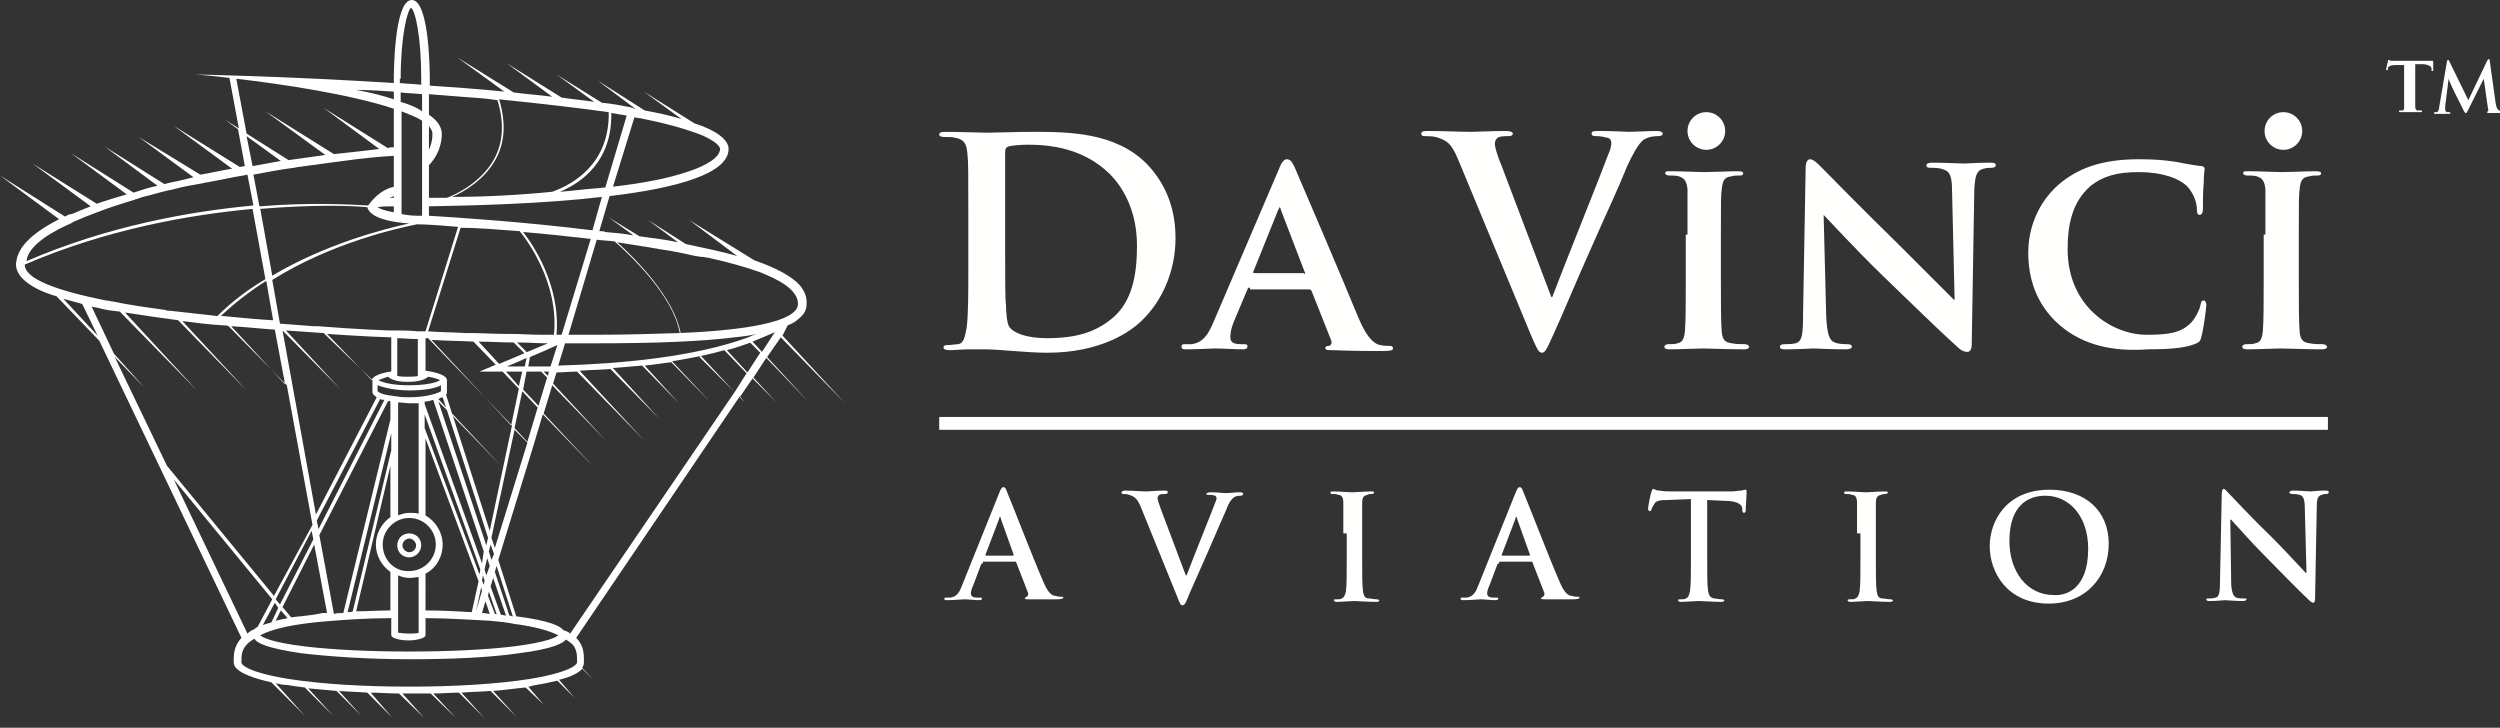 <?xml version="1.0" encoding="utf-8"?>
<!-- Generator: Adobe Illustrator 20.1.0, SVG Export Plug-In . SVG Version: 6.00 Build 0)  -->
<svg version="1.1" xmlns="http://www.w3.org/2000/svg" xmlns:xlink="http://www.w3.org/1999/xlink" x="0px" y="0px"
	 viewBox="0 0 292 85" style="enable-background:new 0 0 292 85;" xml:space="preserve">
<rect x="0" y="0" width="292" height="85" fill="#333333" stroke="none"/>
<style type="text/css">
	.st0{display:none;}
	.st1{display:inline;fill:#EC008C;}
	.st2{fill:#FFFFFE;}
	.st3{fill:#FFFFFF;}
</style>
<g id="Layer_2" class="st0">
	<rect x="-455" y="-175.5" class="st1" width="1202" height="436"/>
</g>
<g id="Layer_1">
	<g>
		<path class="st2" d="M113.1,25.1c0-5.1,0-6.1-0.1-7.1c-0.1-1.1-0.3-1.7-1.4-1.9c-0.3-0.1-0.8-0.1-1.3-0.1c-0.4,0-0.6-0.1-0.6-0.3
			c0-0.2,0.2-0.3,0.7-0.3c1.8,0,3.9,0.1,4.9,0.1c1,0,3.2-0.1,5.2-0.1c4.2,0,9.8,0,13.5,3.8c1.7,1.8,3.3,4.5,3.3,8.6
			c0,4.2-1.8,7.5-3.7,9.4c-1.5,1.6-5.1,4-11.3,4c-1.2,0-2.6-0.1-3.9-0.2c-1.3-0.1-2.5-0.2-3.3-0.2c-0.4,0-1.1,0-1.9,0
			c-0.8,0-1.7,0.1-2.3,0.1c-0.4,0-0.7-0.1-0.7-0.3c0-0.2,0.1-0.3,0.5-0.3c0.5,0,0.9-0.1,1.2-0.1c0.7-0.1,0.8-0.9,1-1.9
			c0.2-1.4,0.2-4.1,0.2-7.2V25.1z M117.4,28.8c0,3.6,0,6.2,0.1,6.8c0,0.8,0.1,2.2,0.4,2.6c0.4,0.6,1.8,1.3,4.4,1.3
			c3.4,0,5.7-0.7,7.7-2.4c2.2-1.9,2.8-4.9,2.8-8.4c0-4.3-1.8-7-3.2-8.4c-3.1-3-6.9-3.4-9.6-3.4c-0.7,0-1.9,0.1-2.2,0.2
			c-0.3,0.1-0.4,0.3-0.4,0.7c0,1.1,0,4.1,0,6.7V28.8z"/>
		<path class="st2" d="M146,33.6c-0.2,0-0.2,0-0.3,0.2l-1.6,3.8c-0.3,0.7-0.4,1.4-0.4,1.8c0,0.5,0.3,0.8,1.2,0.8h0.4
			c0.4,0,0.4,0.1,0.4,0.3c0,0.2-0.2,0.3-0.5,0.3c-1,0-2.4-0.1-3.3-0.1c-0.3,0-1.9,0.1-3.4,0.1c-0.4,0-0.5-0.1-0.5-0.3
			c0-0.2,0.1-0.3,0.3-0.3c0.3,0,0.6,0,0.9,0c1.3-0.2,1.9-1.1,2.5-2.5l7.7-18c0.3-0.8,0.6-1.1,0.9-1.1c0.4,0,0.6,0.3,0.9,0.9
			c0.7,1.6,5.7,13.3,7.5,17.7c1.1,2.6,2,3,2.5,3.1c0.4,0.1,0.8,0.1,1.1,0.1c0.3,0,0.4,0.1,0.4,0.3c0,0.2-0.2,0.3-1.3,0.3
			c-1,0-3.2,0-5.7-0.1c-0.5,0-0.9,0-0.9-0.2c0-0.2,0.1-0.3,0.4-0.3c0.2,0,0.4-0.3,0.3-0.6l-2.3-5.8c-0.1-0.2-0.2-0.2-0.3-0.2H146z
			 M152.3,32c0.1,0,0.2-0.1,0.1-0.2l-2.8-7.3c0-0.1-0.1-0.3-0.1-0.3c-0.1,0-0.1,0.2-0.2,0.3l-2.9,7.2c-0.1,0.1,0,0.2,0.1,0.2H152.3z
			"/>
		<path class="st2" d="M170.3,18.6c-0.8-1.9-1.3-2.2-2.6-2.6c-0.5-0.1-1-0.1-1.3-0.1c-0.3,0-0.4-0.1-0.4-0.3c0-0.3,0.4-0.3,0.9-0.3
			c1.8,0,3.7,0.1,4.9,0.1c0.8,0,2.5-0.1,4.1-0.1c0.4,0,0.8,0.1,0.8,0.3c0,0.2-0.2,0.3-0.5,0.3c-0.5,0-1,0-1.3,0.2
			c-0.2,0.2-0.3,0.4-0.3,0.7c0,0.4,0.3,1.4,0.8,2.6l5.8,15.3h0.1c1.4-3.7,5.8-14.6,6.6-16.8c0.2-0.4,0.3-0.9,0.3-1.2
			c0-0.3-0.1-0.5-0.4-0.6c-0.4-0.1-0.9-0.2-1.3-0.2c-0.3,0-0.6,0-0.6-0.3c0-0.3,0.3-0.3,0.9-0.3c1.7,0,3.1,0.1,3.5,0.1
			c0.6,0,2.2-0.1,3.2-0.1c0.4,0,0.7,0.1,0.7,0.3c0,0.2-0.2,0.3-0.5,0.3c-0.3,0-1,0-1.7,0.4c-0.4,0.3-0.9,0.9-1.9,3
			c-1.3,3.2-2.2,5-4,9.1c-2.2,4.9-3.7,8.6-4.5,10.3c-0.9,2-1.1,2.5-1.5,2.5c-0.4,0-0.6-0.5-1.3-2.1L170.3,18.6z"/>
		<path class="st2" d="M197.1,27.4c0-4.3,0-4.4,0-5.3c-0.1-1-0.4-1.3-1-1.5c-0.3-0.1-0.7-0.1-1.1-0.1c-0.3,0-0.5-0.1-0.5-0.3
			c0-0.2,0.2-0.2,0.7-0.2c1.1,0,3.1,0.1,4,0.1c0.7,0,2.7-0.1,3.8-0.1c0.4,0,0.6,0.1,0.6,0.2c0,0.3-0.2,0.3-0.5,0.3
			c-0.3,0-0.5,0-0.9,0.1c-0.8,0.1-1,0.5-1.1,1.5c-0.1,0.9-0.1,1-0.1,5.3v5.1c0,2.8,0,5.1,0.1,6.3c0.1,0.8,0.3,1.2,1.2,1.3
			c0.4,0.1,1.1,0.1,1.5,0.1c0.3,0,0.5,0.2,0.5,0.3c0,0.2-0.2,0.3-0.6,0.3c-2,0-4-0.1-4.8-0.1c-0.7,0-2.7,0.1-3.9,0.1
			c-0.4,0-0.6-0.1-0.6-0.3c0-0.1,0.1-0.3,0.5-0.3c0.4,0,0.8,0,1-0.1c0.6-0.1,0.8-0.5,0.9-1.4c0.1-1.2,0.1-3.5,0.1-6.2V27.4z"/>
		<path class="st2" d="M213.3,36.9c0.1,2.2,0.4,2.9,1,3.1c0.5,0.2,1.1,0.2,1.5,0.2c0.3,0,0.5,0.1,0.5,0.3c0,0.2-0.3,0.3-0.7,0.3
			c-1.9,0-3.3-0.1-3.8-0.1c-0.3,0-1.7,0.1-3.2,0.1c-0.4,0-0.7,0-0.7-0.3c0-0.2,0.2-0.3,0.5-0.3c0.4,0,0.9,0,1.3-0.1
			c0.8-0.2,0.9-1,0.9-3.5l0.3-17c0-0.6,0.2-1,0.5-1c0.4,0,0.8,0.4,1.3,0.9c0.4,0.4,4.8,4.9,9.1,9.1c2,2,6,6,6.4,6.4h0.1l-0.3-12.7
			c0-1.8-0.3-2.3-1-2.5c-0.4-0.2-1.1-0.2-1.5-0.2c-0.4,0-0.5-0.1-0.5-0.3c0-0.2,0.3-0.3,0.7-0.3c1.5,0,3.1,0.1,3.8,0.1
			c0.3,0,1.4-0.1,2.9-0.1c0.4,0,0.7,0,0.7,0.3c0,0.2-0.2,0.3-0.5,0.3c-0.3,0-0.5,0-0.9,0.1c-0.8,0.2-1,0.7-1.1,2.4l-0.3,18.1
			c0,0.6-0.2,0.9-0.5,0.9c-0.5,0-0.9-0.3-1.2-0.6c-1.9-1.7-5.6-5.3-8.7-8.3c-3.2-3.1-6.4-6.6-6.9-7.1H213L213.3,36.9z"/>
		<path class="st2" d="M240.6,38c-2.9-2.5-3.7-5.7-3.7-8.5c0-2,0.6-5.3,3.5-7.9c2.2-1.9,5-3,9.4-3c1.9,0,3,0.1,4.3,0.3
			c1.1,0.2,2.1,0.4,3,0.5c0.3,0,0.4,0.2,0.4,0.3c0,0.2-0.1,0.6-0.1,1.6c-0.1,0.9-0.1,2.5-0.1,3.1c0,0.4-0.1,0.7-0.4,0.7
			c-0.2,0-0.3-0.2-0.3-0.6c0-0.9-0.4-1.9-1.1-2.7c-1-1-3-1.7-5.7-1.7c-2.6,0-4.2,0.5-5.6,1.6c-2.2,1.9-2.7,4.6-2.7,7.4
			c0,6.8,5.3,10,9.2,10c2.6,0,4.1-0.2,5.3-1.5c0.5-0.6,0.9-1.4,1-1.9c0.1-0.4,0.1-0.6,0.4-0.6c0.2,0,0.3,0.3,0.3,0.5
			c0,0.3-0.3,2.8-0.6,3.8c-0.1,0.5-0.3,0.6-0.8,0.8c-1.2,0.5-3.4,0.6-5.4,0.6C246.7,41.1,243.3,40.3,240.6,38z"/>
		<path class="st2" d="M264.6,27.4c0-4.3,0-4.4,0-5.3c-0.1-1-0.4-1.3-1-1.5c-0.3-0.1-0.7-0.1-1.1-0.1c-0.3,0-0.5-0.1-0.5-0.3
			c0-0.2,0.2-0.2,0.7-0.2c1.1,0,3.1,0.1,4,0.1c0.7,0,2.7-0.1,3.8-0.1c0.4,0,0.6,0.1,0.6,0.2c0,0.3-0.2,0.3-0.5,0.3
			c-0.3,0-0.5,0-0.9,0.1c-0.8,0.1-1,0.5-1.1,1.5c-0.1,0.9-0.1,1-0.1,5.3v5.1c0,2.8,0,5.1,0.1,6.3c0.1,0.8,0.3,1.2,1.2,1.3
			c0.4,0.1,1.1,0.1,1.5,0.1c0.3,0,0.5,0.2,0.5,0.3c0,0.2-0.2,0.3-0.6,0.3c-2,0-4-0.1-4.8-0.1c-0.7,0-2.7,0.1-3.9,0.1
			c-0.4,0-0.6-0.1-0.6-0.3c0-0.1,0.1-0.3,0.5-0.3c0.4,0,0.8,0,1-0.1c0.6-0.1,0.8-0.5,0.9-1.4c0.1-1.2,0.1-3.5,0.1-6.2V27.4z"/>
	</g>
	<g>
		<path class="st2" d="M114.8,65.8c-0.1,0-0.1,0-0.2,0.1l-0.9,2.4c-0.2,0.4-0.3,0.8-0.3,1c0,0.3,0.2,0.5,0.7,0.5h0.3
			c0.2,0,0.3,0,0.3,0.1c0,0.1-0.1,0.2-0.3,0.2c-0.5,0-1.3-0.1-1.8-0.1c-0.2,0-1.1,0.1-2,0.1c-0.2,0-0.3,0-0.3-0.2
			c0-0.1,0.1-0.1,0.2-0.1c0.2,0,0.4,0,0.5,0c0.8-0.1,1.1-0.7,1.4-1.5l4.3-10.7c0.2-0.5,0.3-0.7,0.5-0.7c0.2,0,0.3,0.2,0.4,0.5
			c0.4,0.9,3.1,7.9,4.2,10.4c0.6,1.5,1.1,1.8,1.5,1.8c0.3,0.1,0.5,0.1,0.7,0.1c0.1,0,0.2,0,0.2,0.1c0,0.1-0.2,0.2-0.8,0.2
			c-0.6,0-1.8,0-3.2,0c-0.3,0-0.5,0-0.5-0.1c0-0.1,0.1-0.1,0.2-0.2c0.1,0,0.2-0.2,0.2-0.4l-1.4-3.6c0-0.1-0.1-0.1-0.2-0.1H114.8z
			 M118.3,64.9c0.1,0,0.1-0.1,0.1-0.1l-1.5-4.2c0-0.1,0-0.2-0.1-0.2c-0.1,0-0.1,0.1-0.1,0.2l-1.6,4.2c0,0.1,0,0.1,0.1,0.1H118.3z"/>
		<path class="st2" d="M133.2,59.1c-0.4-0.9-0.7-1.1-1.3-1.3c-0.3-0.1-0.5-0.1-0.7-0.1c-0.2,0-0.2-0.1-0.2-0.2
			c0-0.1,0.2-0.2,0.4-0.2c0.9,0,1.9,0.1,2.5,0.1c0.4,0,1.2-0.1,2.1-0.1c0.2,0,0.4,0,0.4,0.2c0,0.1-0.1,0.2-0.3,0.2
			c-0.3,0-0.5,0-0.7,0.1c-0.1,0.1-0.2,0.2-0.2,0.4c0,0.2,0.2,0.7,0.4,1.3l2.9,7.7h0.1c0.7-1.9,2.9-7.3,3.3-8.4
			c0.1-0.2,0.2-0.5,0.2-0.6c0-0.1-0.1-0.3-0.2-0.3c-0.2-0.1-0.5-0.1-0.7-0.1c-0.2,0-0.3,0-0.3-0.1c0-0.1,0.2-0.2,0.5-0.2
			c0.8,0,1.6,0.1,1.8,0.1c0.3,0,1.1-0.1,1.6-0.1c0.2,0,0.4,0,0.4,0.2c0,0.1-0.1,0.2-0.3,0.2c-0.2,0-0.5,0-0.8,0.2
			c-0.2,0.2-0.5,0.4-0.9,1.5c-0.7,1.6-1.1,2.5-2,4.6c-1.1,2.5-1.9,4.3-2.3,5.2c-0.4,1-0.5,1.3-0.8,1.3c-0.2,0-0.3-0.2-0.6-1
			L133.2,59.1z"/>
		<path class="st2" d="M156.9,62.3c0-2.6,0-3.1,0-3.6c0-0.6-0.2-0.9-0.6-0.9c-0.2-0.1-0.4-0.1-0.6-0.1c-0.2,0-0.3,0-0.3-0.2
			c0-0.1,0.1-0.1,0.4-0.1c0.6,0,1.7,0.1,2.2,0.1c0.4,0,1.4-0.1,2.1-0.1c0.2,0,0.4,0,0.4,0.1c0,0.1-0.1,0.2-0.3,0.2
			c-0.2,0-0.3,0-0.5,0.1c-0.5,0.1-0.6,0.4-0.6,1c0,0.5,0,1,0,3.6v3c0,1.6,0,3,0.1,3.7c0.1,0.5,0.2,0.8,0.7,0.8
			c0.2,0,0.6,0.1,0.9,0.1c0.2,0,0.3,0.1,0.3,0.1c0,0.1-0.1,0.2-0.3,0.2c-1.1,0-2.2-0.1-2.6-0.1c-0.4,0-1.5,0.1-2.1,0.1
			c-0.2,0-0.3-0.1-0.3-0.2c0-0.1,0.1-0.1,0.3-0.1c0.3,0,0.5,0,0.6-0.1c0.3-0.1,0.4-0.4,0.5-0.8c0.1-0.7,0.1-2.1,0.1-3.7V62.3z"/>
		<path class="st2" d="M175.1,65.8c-0.1,0-0.1,0-0.2,0.1l-0.9,2.4c-0.2,0.4-0.3,0.8-0.3,1c0,0.3,0.2,0.5,0.7,0.5h0.3
			c0.2,0,0.3,0,0.3,0.1c0,0.1-0.1,0.2-0.3,0.2c-0.5,0-1.3-0.1-1.8-0.1c-0.2,0-1.1,0.1-2,0.1c-0.2,0-0.3,0-0.3-0.2
			c0-0.1,0.1-0.1,0.2-0.1c0.2,0,0.4,0,0.5,0c0.8-0.1,1.1-0.7,1.4-1.5l4.3-10.7c0.2-0.5,0.3-0.7,0.5-0.7c0.2,0,0.3,0.2,0.4,0.5
			c0.4,0.9,3.1,7.9,4.2,10.4c0.6,1.5,1.1,1.8,1.5,1.8c0.3,0.1,0.5,0.1,0.7,0.1c0.1,0,0.2,0,0.2,0.1c0,0.1-0.2,0.2-0.8,0.2
			c-0.6,0-1.8,0-3.2,0c-0.3,0-0.5,0-0.5-0.1c0-0.1,0.1-0.1,0.2-0.2c0.1,0,0.2-0.2,0.2-0.4l-1.4-3.6c0-0.1-0.1-0.1-0.2-0.1H175.1z
			 M178.6,64.9c0.1,0,0.1-0.1,0.1-0.1l-1.5-4.2c0-0.1,0-0.2-0.1-0.2c-0.1,0-0.1,0.1-0.1,0.2l-1.6,4.2c0,0.1,0,0.1,0.1,0.1H178.6z"/>
		<path class="st2" d="M197.3,58.3l-2.5,0.1c-1,0-1.4,0.1-1.6,0.5c-0.2,0.3-0.3,0.5-0.3,0.6c0,0.1-0.1,0.2-0.2,0.2
			c-0.1,0-0.2-0.1-0.2-0.3c0-0.3,0.3-1.8,0.4-2c0.1-0.2,0.1-0.3,0.2-0.3c0.1,0,0.3,0.2,0.7,0.2c0.5,0.1,1.1,0.1,1.7,0.1h6.7
			c0.5,0,0.9-0.1,1.2-0.1c0.3-0.1,0.4-0.1,0.5-0.1c0.1,0,0.1,0.1,0.1,0.4c0,0.4-0.1,1.5-0.1,2c0,0.2-0.1,0.3-0.2,0.3
			c-0.1,0-0.2-0.1-0.2-0.3l0-0.2c0-0.4-0.5-0.9-2-0.9l-2.1-0.1v7c0,1.6,0,2.9,0.1,3.6c0.1,0.5,0.2,0.8,0.7,0.9
			c0.2,0,0.6,0.1,0.9,0.1c0.2,0,0.3,0.1,0.3,0.1c0,0.1-0.1,0.2-0.3,0.2c-1.1,0-2.2-0.1-2.7-0.1c-0.4,0-1.5,0.1-2.1,0.1
			c-0.2,0-0.3-0.1-0.3-0.2c0-0.1,0.1-0.1,0.3-0.1c0.3,0,0.5,0,0.6-0.1c0.3-0.1,0.4-0.4,0.5-0.9c0.1-0.7,0.1-2.1,0.1-3.6V58.3z"/>
		<path class="st2" d="M216.9,62.3c0-2.6,0-3.1,0-3.6c0-0.6-0.2-0.9-0.6-0.9c-0.2-0.1-0.4-0.1-0.6-0.1c-0.2,0-0.3,0-0.3-0.2
			c0-0.1,0.1-0.1,0.4-0.1c0.6,0,1.7,0.1,2.2,0.1c0.4,0,1.4-0.1,2.1-0.1c0.2,0,0.4,0,0.4,0.1c0,0.1-0.1,0.2-0.3,0.2
			c-0.2,0-0.3,0-0.5,0.1c-0.5,0.1-0.6,0.4-0.6,1c0,0.5,0,1,0,3.6v3c0,1.6,0,3,0.1,3.7c0.1,0.5,0.2,0.8,0.7,0.8
			c0.2,0,0.6,0.1,0.9,0.1c0.2,0,0.3,0.1,0.3,0.1c0,0.1-0.1,0.2-0.3,0.2c-1.1,0-2.2-0.1-2.6-0.1c-0.4,0-1.5,0.1-2.1,0.1
			c-0.2,0-0.3-0.1-0.3-0.2c0-0.1,0.1-0.1,0.3-0.1c0.3,0,0.5,0,0.6-0.1c0.3-0.1,0.4-0.4,0.5-0.8c0.1-0.7,0.1-2.1,0.1-3.7V62.3z"/>
		<path class="st2" d="M232.4,63.8c0-2.9,1.9-6.6,7-6.6c4.2,0,6.9,2.5,6.9,6.3c0,3.9-2.7,7-7,7C234.4,70.5,232.4,66.8,232.4,63.8z
			 M243.9,64.1c0-3.8-2.2-6.2-5-6.2c-2,0-4.2,1.1-4.2,5.3c0,3.5,2,6.3,5.2,6.3C241.1,69.6,243.9,69,243.9,64.1z"/>
		<path class="st2" d="M260.6,67.9c0,1.3,0.3,1.8,0.6,1.9c0.3,0.1,0.6,0.1,0.9,0.1c0.2,0,0.3,0,0.3,0.1c0,0.1-0.2,0.2-0.4,0.2
			c-1.1,0-1.8-0.1-2.1-0.1c-0.2,0-0.9,0.1-1.8,0.1c-0.2,0-0.4,0-0.4-0.2c0-0.1,0.1-0.1,0.3-0.1c0.2,0,0.5,0,0.8-0.1
			c0.4-0.1,0.5-0.6,0.5-2.1l0.2-10c0-0.3,0.1-0.6,0.2-0.6c0.2,0,0.3,0.2,0.6,0.5c0.2,0.2,2.8,3,5.3,5.4c1.2,1.2,3.4,3.6,3.7,3.9h0.1
			l-0.2-7.6c0-1-0.2-1.4-0.6-1.5c-0.3-0.1-0.7-0.1-0.9-0.1c-0.2,0-0.3-0.1-0.3-0.2c0-0.1,0.2-0.2,0.4-0.2c0.9,0,1.7,0.1,2.1,0.1
			c0.2,0,0.8-0.1,1.7-0.1c0.2,0,0.4,0,0.4,0.2c0,0.1-0.1,0.2-0.3,0.2c-0.2,0-0.3,0-0.5,0.1c-0.5,0.1-0.6,0.5-0.6,1.4l-0.2,10.7
			c0,0.4-0.1,0.5-0.2,0.5c-0.2,0-0.4-0.2-0.6-0.4c-1.1-1-3.2-3.2-5-5c-1.8-1.8-3.7-4-4-4.3h-0.1L260.6,67.9z"/>
	</g>
	<rect x="109.7" y="48.7" class="st2" width="162.2" height="1.5"/>
	<circle class="st2" cx="266.7" cy="15.3" r="2.2"/>
	<circle class="st2" cx="199.3" cy="15.3" r="2.2"/>
	<g>
		<path class="st2" d="M281,7.6l-1.2,0c-0.5,0-0.7,0.1-0.8,0.2c-0.1,0.1-0.1,0.2-0.1,0.3c0,0.1,0,0.1-0.1,0.1c-0.1,0-0.1,0-0.1-0.1
			c0-0.1,0.2-0.9,0.2-0.9c0-0.1,0-0.2,0.1-0.2c0.1,0,0.1,0.1,0.3,0.1c0.2,0,0.5,0,0.8,0h3.2c0.3,0,0.4,0,0.6,0c0.1,0,0.2,0,0.2,0
			c0.1,0,0.1,0,0.1,0.2c0,0.2,0,0.7,0,0.9c0,0.1,0,0.1-0.1,0.1c-0.1,0-0.1,0-0.1-0.2l0-0.1c0-0.2-0.2-0.4-0.9-0.5l-1,0v3.3
			c0,0.7,0,1.4,0,1.7c0,0.2,0.1,0.4,0.3,0.4c0.1,0,0.3,0,0.4,0c0.1,0,0.1,0,0.1,0.1c0,0.1-0.1,0.1-0.2,0.1c-0.5,0-1,0-1.3,0
			c-0.2,0-0.7,0-1,0c-0.1,0-0.2,0-0.2-0.1c0,0,0-0.1,0.1-0.1c0.1,0,0.2,0,0.3,0c0.2,0,0.2-0.2,0.2-0.4c0-0.3,0-1,0-1.7V7.6z"/>
		<path class="st2" d="M285.8,7.2c0-0.1,0.1-0.2,0.1-0.2c0.1,0,0.1,0,0.2,0.2l2.2,4.5l2.2-4.6c0.1-0.1,0.1-0.2,0.2-0.2
			c0.1,0,0.1,0.1,0.1,0.2l0.7,5c0.1,0.5,0.2,0.7,0.4,0.8c0.2,0.1,0.4,0.1,0.5,0.1c0.1,0,0.1,0,0.1,0.1c0,0.1-0.1,0.1-0.2,0.1
			c-0.2,0-1.3,0-1.6,0c-0.2,0-0.2,0-0.2-0.1c0,0,0-0.1,0.1-0.1c0,0,0.1-0.1,0-0.3l-0.5-3.5h0l-1.8,3.6c-0.2,0.4-0.2,0.4-0.3,0.4
			c-0.1,0-0.2-0.2-0.3-0.4c-0.2-0.4-0.8-1.6-0.9-1.8c-0.1-0.2-0.6-1.2-0.8-1.8h0l-0.4,3.2c0,0.1,0,0.2,0,0.4c0,0.2,0.1,0.2,0.2,0.3
			c0.1,0,0.3,0,0.3,0c0.1,0,0.1,0,0.1,0.1c0,0.1-0.1,0.1-0.2,0.1c-0.3,0-0.7,0-0.8,0c-0.2,0-0.5,0-0.8,0c-0.1,0-0.1,0-0.1-0.1
			c0,0,0-0.1,0.1-0.1c0.1,0,0.1,0,0.2,0c0.2,0,0.3-0.4,0.3-0.6L285.8,7.2z"/>
	</g>
	<g>
		<path class="st3" d="M49.2,63.7c0-0.8-0.6-1.4-1.4-1.4c-0.8,0-1.4,0.6-1.4,1.4c0,0.8,0.6,1.4,1.4,1.4
			C48.6,65.1,49.2,64.4,49.2,63.7z M47.8,64.5c-0.4,0-0.8-0.4-0.8-0.8c0-0.4,0.4-0.8,0.8-0.8s0.8,0.4,0.8,0.8
			C48.6,64.1,48.3,64.5,47.8,64.5z"/>
		<path class="st3" d="M94.4,46.9l-4.8-5.2l1.6-2.3l7.5,7.7l-7.3-7.9L92,38c0.5-0.2,0.9-0.4,1.2-0.7c0.8-0.6,1-1.2,1-1.7
			c0.1-0.8-0.2-1.6-0.8-2.3c-0.9-1-2.7-2-5.3-2.9l-7.6-4.7l5.6,4.2c-1.7-0.5-3.7-0.9-6-1.4l-4.4-2.8l3.5,2.6
			c-1.4-0.3-2.9-0.5-4.5-0.7l-3.6-2.2l2.9,2.1c-1-0.2-2.1-0.3-3.3-0.4C70.6,27,70.3,27,70,27l1.2-4.1c7.7-0.9,13.9-2.6,13.9-5.5
			c0-1.1-1.5-2.2-4-3l-5.9-3.7l4.4,3.2c-1.3-0.4-2.7-0.7-4.3-1l-5.5-3.5l4.4,3.3c-0.1,0-0.2,0-0.3-0.1l-0.4-0.1l0,0
			c-1-0.2-2.1-0.4-3.2-0.5L65,8.7l4.4,3.2c-1.2-0.2-2.5-0.3-3.8-0.5c0,0,0,0,0,0l-6.4-4l5.3,3.9c-1.5-0.2-3-0.3-4.5-0.5l-6.6-4.1
			l5.5,4c-2.9-0.3-5.8-0.5-8.7-0.7V9.2c0-0.4,0-9.2-2.1-9.2C46,0,46,8.8,46,9.2v0.5c-12.5-0.8-23.2-1-23.2-1s1.6,0.1,4,0.4l1.1,5.9
			L26.3,14l1.5,1.1l0.8,4.3c-0.2,0-0.4,0.1-0.6,0.1l-7.7-4.8l6.8,5c-1.2,0.2-2.5,0.5-3.7,0.7L16.2,16l6.4,4.7
			c-0.4,0.1-0.8,0.2-1.2,0.3c-0.8,0.2-1.5,0.3-2.2,0.5l-7-4.4l6.2,4.6c-1,0.2-1.9,0.5-2.8,0.8l-7.3-4.6l6.5,4.8
			c-1.3,0.4-2.4,0.7-3.5,1.1l-7.5-4.7l6.8,5c-0.8,0.3-1.5,0.6-2.2,0.9C8,25,7.8,25.2,7.6,25.3L0,20.5l6.9,5.1c-3.1,1.6-4.8,3.2-5,5
			c-0.1,0.4,0,1.1,0.6,1.8c0.8,0.9,2.3,1.7,4.1,2.2l5,5.2l16.6,34.7c0,0,0,0,0,0c-0.9,1-0.9,2-0.9,2.6c0,0.1,0,0.1,0,0.2
			c0,0.4,0,1.4,4.4,2.4l3.9,3.9l-3.4-3.8c0.4,0.1,0.8,0.2,1.3,0.2c0.6,0.1,1.3,0.2,2.1,0.3l3.3,3.3L36,80.4c1,0.1,2.1,0.2,3.3,0.3
			l2.9,2.9l-2.6-2.9c1.1,0.1,2.1,0.1,3.3,0.2l2.9,2.9l-2.5-2.9c1.1,0,2.1,0.1,3.3,0.1l2.9,2.8L47,81c0.3,0,0.5,0,0.8,0
			c0.8,0,1.7,0,2.5,0l2.9,2.8L50.6,81c1,0,2-0.1,3-0.1l3,3l-2.7-3c1.2-0.1,2.3-0.1,3.4-0.2l3,3l-2.7-3c1.4-0.1,2.6-0.3,3.8-0.4
			l2.1,2l-1.8-2.1c0.1,0,0.3,0,0.4-0.1c1.2-0.2,2.2-0.4,3-0.6l2,2l-1.8-2.1c1.6-0.4,2.4-0.9,2.7-1.3l1.3,1.3L68,78
			c0.2-0.3,0.2-0.5,0.2-0.7l0-0.2c0-0.7,0-1.7-0.9-2.6c0,0,0,0,0,0l19.1-28.2L87,47l-0.6-0.6l1.5-2.2l2.8,2.8l-2.7-2.9l1.5-2.3
			L94.4,46.9z M65.2,42.7l0.8-2.6c1.2,0,2.3,0,3.5,0c6.9,0,12.3-0.2,16.3-0.7c1-0.1,1.8-0.2,2.6-0.4c-0.3,0.1-0.6,0.2-1,0.4
			C81.1,41.7,72.5,42.5,65.2,42.7z M63.9,44.1l-1,3.3l-1.8-1.9l0.4-2.1c0.9,0,1.8,0,2.6,0L64,43.9l-0.5-0.5c-0.1,0-0.2,0-0.3,0
			L63.9,44.1z M25.9,36.9c0,0-0.1,0-0.1,0c1.6-1.5,3.4-2.9,5.3-4.1l0.8,4.6c0,0-0.1,0-0.1,0l0,0C30,37.3,28,37.1,25.9,36.9
			L25.9,36.9z M34.3,19.6c0.2,0,0.4-0.1,0.6-0.1c1.5-0.2,3-0.4,4.4-0.6c0.3,0,0.5-0.1,0.8-0.1c2.1-0.3,4.1-0.5,5.9-0.6v3.6
			c-0.2,0.1-0.4,0.1-0.6,0.2c-1.3,0.5-2.1,1.6-2.4,2c-2-0.1-6.6-0.4-12.7,0.1l-0.7-3.7C31.2,20.1,32.7,19.8,34.3,19.6z M49.3,16.4
			v8.8c-0.2,0-0.4,0-0.5,0c-0.8,0-1.4-0.1-1.9-0.2v-12c1,0.4,1.8,0.7,2.4,1.1L49.3,16.4L49.3,16.4z M46,23.1c-0.2,0-0.3,0-0.5,0
			c0.1,0,0.2-0.1,0.3-0.1c0.1,0,0.1-0.1,0.2-0.1V23.1z M44.1,24.2C44.1,24.2,44.2,24.1,44.1,24.2c0.5-0.1,1.1-0.1,1.9-0.1v0.7
			C44.9,24.6,44.4,24.4,44.1,24.2L44.1,24.2z M50.1,14.7c0.2,0.3,0.4,0.6,0.4,0.8c0,0,0.1,0.9-0.4,2V14.7z M46.8,11.9v-1.1
			c0.8,0.1,1.6,0.1,2.5,0.2v2C48.6,12.5,47.8,12.2,46.8,11.9z M42.9,24.2c0.1,0.4,0.6,1.6,4.9,1.9c-2.8,0.6-9.8,2.4-16,6.1l-1.4-7.8
			C36.3,23.9,40.8,24,42.9,24.2z M48.7,26.2C48.7,26.2,48.7,26.2,48.7,26.2c0.9,0,2.6,0.1,4.8,0.3l-3.8,12.2c0,0,0,0,0,0v0
			c-0.1,0-0.2,0-0.3,0c-0.1,0-0.2,0-0.4,0c-0.1,0-0.1,0-0.2,0v0c-1-0.1-1.8-0.1-2.4-0.1v0c-0.5,0-0.8,0-0.8,0h0c0,0-3.5-0.1-8.5-0.5
			c-0.2,0-0.3,0-0.5,0c-1.2-0.1-2.5-0.2-3.9-0.3l-0.9-5.1C38.8,28.3,46.7,26.6,48.7,26.2z M32.2,72.5l0.6-1.2l0.8,0.9
			C33.1,72.3,32.6,72.4,32.2,72.5z M35,72c-0.3,0-0.7,0.1-1,0.1l-1-1.2l3.7-7.3l1.5,8c-0.2,0-0.3,0-0.5,0C36.8,71.8,35.9,71.9,35,72
			z M44.1,45.7v-0.7h0c0,0,0,0,0,0c0.8,0.3,2.1,0.6,3.7,0.6c1.6,0,3-0.2,3.7-0.6c0,0,0,0,0,0h0v0.7c-0.3,0.2-1.6,0.7-3.7,0.7
			c-0.5,0-1,0-1.4-0.1v0c0,0,0,0,0,0c-0.3,0-0.6-0.1-0.8-0.1c0,0,0,0,0-0.1v0.1C44.8,46.1,44.3,45.9,44.1,45.7z M49.6,43.4
			C49.6,43.4,49.6,43.4,49.6,43.4L49.6,43.4C49.6,43.4,49.6,43.4,49.6,43.4z M45.6,43.4C45.6,43.4,45.6,43.4,45.6,43.4
			C45.6,43.4,45.7,43.4,45.6,43.4C45.7,43.4,45.7,43.4,45.6,43.4C45.7,43.4,45.7,43.4,45.6,43.4L45.6,43.4
			C45.6,43.4,45.6,43.4,45.6,43.4C45.6,43.4,45.6,43.4,45.6,43.4C45.6,43.4,45.6,43.4,45.6,43.4z M45.6,43.4
			C45.6,43.4,45.6,43.4,45.6,43.4C45.7,43.4,45.6,43.4,45.6,43.4z M47.6,44.6c1.4,0,2.1-0.3,2.4-0.6c0.7,0.1,1.2,0.3,1.4,0.4
			C51,44.7,49.7,45,47.8,45c-1.9,0-3.1-0.3-3.6-0.6c0.2-0.1,0.6-0.2,1.1-0.4C45.9,44.5,46.8,44.6,47.6,44.6z M45.7,43.4
			C45.7,43.4,45.7,43.5,45.7,43.4C45.7,43.5,45.7,43.4,45.7,43.4z M45.7,43.5C45.7,43.5,45.7,43.5,45.7,43.5
			C45.7,43.5,45.7,43.5,45.7,43.5z M45.7,43.6C45.7,43.6,45.8,43.6,45.7,43.6C45.8,43.6,45.7,43.6,45.7,43.6z M45.8,43.6
			C45.8,43.6,45.8,43.7,45.8,43.6C45.8,43.7,45.8,43.6,45.8,43.6z M45.9,43.7c0.1,0.1,0.2,0.1,0.4,0.2C46.1,43.8,46,43.7,45.9,43.7z
			 M46.3,43.9c0.1,0,0.1,0,0.2,0C46.4,43.9,46.3,43.9,46.3,43.9z M48.9,43.9c0.2,0,0.4-0.1,0.6-0.2C49.3,43.8,49.1,43.9,48.9,43.9z
			 M49.4,43.7C49.5,43.7,49.5,43.7,49.4,43.7C49.5,43.7,49.5,43.7,49.4,43.7z M49.5,43.7C49.6,43.7,49.6,43.6,49.5,43.7
			C49.6,43.6,49.6,43.7,49.5,43.7z M49.6,43.6C49.6,43.6,49.6,43.6,49.6,43.6C49.6,43.6,49.6,43.6,49.6,43.6z M49.6,43.6
			C49.6,43.5,49.6,43.5,49.6,43.6C49.6,43.5,49.6,43.5,49.6,43.6z M48.9,43.9C48.5,44,48.1,44,47.6,44c-0.4,0-0.8,0-1.2-0.1v-4.4
			c0.6,0,1.4,0.1,2.4,0.1V43.9z M45.6,43.4c-1.3,0.2-2.1,0.6-2.2,1L38.2,39c4.2,0.3,7.2,0.4,7.4,0.4c0,0,0,0,0.1,0V43.4z M43.5,44.5
			C43.5,44.5,43.5,44.5,43.5,44.5C43.5,44.5,43.5,44.5,43.5,44.5L43.5,44.5z M43.8,44.9C43.8,44.9,43.7,44.9,43.8,44.9
			C43.7,44.9,43.8,44.9,43.8,44.9z M43.7,44.8C43.6,44.8,43.6,44.7,43.7,44.8C43.6,44.7,43.6,44.8,43.7,44.8z M43.6,44.7
			C43.5,44.7,43.5,44.6,43.6,44.7C43.5,44.6,43.5,44.7,43.6,44.7z M51.7,46.4l0.4,1.2l-0.9-1C51.4,46.5,51.6,46.4,51.7,46.4z
			 M52,44.8C52,44.8,52.1,44.7,52,44.8C52.1,44.7,52,44.8,52,44.8z M51.9,44.9C51.9,44.9,51.9,44.9,51.9,44.9
			C51.9,44.9,51.9,44.9,51.9,44.9z M57.8,71.7L57,69.6l0.1-0.5l0.9,2.6C58,71.8,57.9,71.7,57.8,71.7z M56.5,68.3l-0.2-0.5l0.1-0.6
			l0.2,0.6L56.5,68.3z M44.7,63.6c0-1.7,1.4-3.1,3.1-3.1c1.7,0,3.1,1.4,3.1,3.1c0,1.7-1.4,3.1-3.1,3.1
			C46.1,66.8,44.7,65.4,44.7,63.6z M40.6,71.5l5.1-20.9v2l-4.5,18.8C41,71.5,40.8,71.5,40.6,71.5z M46.5,47c0.4,0,0.9,0.1,1.4,0.1
			c0.4,0,0.7,0,1,0v12.9c-0.3-0.1-0.7-0.1-1-0.1c-0.5,0-0.9,0.1-1.4,0.3V47z M51.7,63.6c0-1.4-0.8-2.7-2-3.4v-9l6.2,16.7l-0.8,3.6
			c-1.6-0.1-3.5-0.2-5.4-0.2V67C50.9,66.4,51.7,65.1,51.7,63.6z M56.2,68.6l0.1,0.4l-0.7,2.4L56.2,68.6z M56,67.1l-6.4-17.1v-1.6
			l6.5,18.1L56,67.1z M45.6,46.9v2.1l-5.5,22.6c-0.4,0-0.7,0-1.1,0.1l-1.7-9.2l8-15.6C45.4,46.8,45.5,46.8,45.6,46.9z M45.6,71.3
			c-1.4,0-2.8,0.1-4,0.1l4-17v6c-1,0.7-1.7,1.9-1.7,3.2c0,1.3,0.7,2.5,1.7,3.2V71.3z M46.5,67.2c0.4,0.2,0.9,0.3,1.4,0.3
			c0.4,0,0.7-0.1,1-0.1v4c0,0,0,0,0,0v0v0.8v0c0,0,0,0,0,0v1.7c-0.2,0.1-0.6,0.1-1.2,0.1c-0.6,0-1-0.1-1.2-0.1V67.2z M56.3,71.6
			l0.4-1.4l0.5,1.5c0,0,0,0,0,0C57,71.7,56.7,71.6,56.3,71.6z M58.5,71.8l-1.2-3.3l0.3-1l1.5,4.4C58.9,71.9,58.7,71.8,58.5,71.8z
			 M56.8,67.2l-0.2-0.7l0.3-1.3l0.3,0.9L56.8,67.2z M56.3,65.8l-6.7-18.6v-0.3c0.4,0,0.7-0.1,1-0.2l5.9,17.7L56.3,65.8z M51.2,46.9
			l1,1L57,62.8l-0.2,0.9L51.2,46.9z M52.9,48.6l5.7,5.9l-5.8-6.2l-0.7-2.2c0.1-0.1,0.1-0.2,0.1-0.3h0v-1.4c0,0,0,0.1,0,0.1
			c0,0,0-0.1,0-0.1c0-0.5-1-0.9-2.5-1.1c0,0,0,0,0,0v-3.8c0.1,0,0.2,0,0.3,0l9.8,10.2L57.2,62L52.9,48.6z M52.1,44.7
			C52.1,44.7,52.1,44.6,52.1,44.7C52.1,44.6,52.1,44.7,52.1,44.7z M50.4,39.7c1.4,0.1,3.1,0.1,4.9,0.2l2.6,2.7
			c-1.2,0.5-1.9,0.8-1.9,0.8c0.9,0,1.8,0,2.7,0l1.9,2l-0.9,4.3L50.4,39.7z M59.1,43.4c0.4,0,0.8,0,1.1,0c0.3,0,0.6,0,0.8,0l-0.4,1.7
			L59.1,43.4z M60.3,42.8c-0.4,0-0.7,0-1.1,0c0.7-0.3,1.5-0.6,2.3-1l-0.2,1C60.9,42.8,60.6,42.8,60.3,42.8z M58.3,42.5l-2.4-2.6
			c1.3,0,2.7,0.1,4.1,0.1l1.3,1.3c0.1,0,0.2-0.1,0.3-0.1L60.4,40c1.2,0,2.4,0.1,3.6,0.1C61.8,41,59.8,41.9,58.3,42.5z M65,39.1
			c0.5-5.8-2.8-10.6-3.9-12c2.5,0.2,5.2,0.5,7.9,0.8l-3.4,11.2C65.3,39.1,65.1,39.1,65,39.1z M60.7,27c0.9,1.1,4.6,6.1,4,12.1
			c-0.3,0-0.6,0-0.9,0c-0.1,0-0.3,0-0.4,0l0,0c-1.4,0-2.7-0.1-4-0.1c-0.1,0-0.3,0-0.4,0c-1.4,0-2.8-0.1-4.1-0.1l0,0
			c-0.2,0-0.3,0-0.5,0v0c-1.7-0.1-3.2-0.1-4.4-0.2l3.8-12.1l-0.1,0C55.6,26.6,58.1,26.8,60.7,27z M32.1,38.5l1.2,6.4L27,38.1
			C28.8,38.2,30.5,38.4,32.1,38.5z M33,38.6l6.8,6.9l-6.4-6.9c1.6,0.1,3.1,0.2,4.4,0.3l5.7,5.5v1.4h0c0,0.2,0.2,0.4,0.5,0.6
			l-7.1,13.7L33,38.6z M44.4,46.6c0.1,0.1,0.3,0.1,0.5,0.1l-7.7,15.1l-0.2-1L44.4,46.6z M36.6,63l-3.9,7.6L32.2,70l4.2-8L36.6,63z
			 M32.5,71l-0.8,1.7c-0.4,0.1-0.7,0.2-1,0.3l1.4-2.6L32.5,71z M37.7,72.6c2.4-0.2,5.1-0.4,8-0.4v2c0,0.3,0.9,0.6,2,0.6
			c1.1,0,2-0.3,2-0.6v-2c2.7,0,5.2,0.2,7.5,0.3c1.1,0.1,2.1,0.2,3,0.4l0,0l0.1,0c2.1,0.3,3.7,0.7,4.9,1.3c-0.2,0.2-1.2,0.8-5.2,1.3
			c-3.3,0.4-7.7,0.6-12.2,0.6s-8.9-0.2-12.2-0.6c-4.1-0.5-5-1.1-5.2-1.3C31.9,73.4,34.4,72.9,37.7,72.6z M59.5,71.9l-1.7-5.1
			l0.2-0.7l1.9,5.9C59.8,72,59.7,71.9,59.5,71.9z M57.4,65.4l-0.3-1l0.2-0.8l0.4,1.1L57.4,65.4z M57.4,62.8l2.7-12.6l1.5,1.5
			L57.8,64L57.4,62.8z M60.1,50l0.9-4.3l1.8,1.9l-1.2,4L60.1,50z M61.7,42.8l0.2-1.1c1-0.4,2.1-0.9,3.2-1.4l-0.8,2.5
			C63.4,42.8,62.5,42.8,61.7,42.8z M90.5,38.8L89,41.1l-1.1-1.2C88.9,39.5,89.8,39.1,90.5,38.8z M93.2,35.6c-0.2,2-6.2,3-13.9,3.3
			l0.2,0c-0.8-4.2-5.3-8.7-7.4-10.6c1.3,0.2,2.5,0.4,3.8,0.6c0.4,0.1,0.7,0.1,1.1,0.2c1.5,0.2,2.9,0.5,4.2,0.8
			c0.2,0,0.5,0.1,0.7,0.1c0,0,0,0,0.1,0c0.2,0,0.5,0.1,0.7,0.1c2.3,0.5,4.4,1.1,6.1,1.7c0.2,0.1,0.5,0.2,0.7,0.3
			C91.9,33.1,93.3,34.3,93.2,35.6z M71.8,28.2c1.9,1.7,6.8,6.3,7.6,10.7c-3.1,0.1-6.4,0.2-9.8,0.2c-1.1,0-2.1,0-3.2,0L69.7,28
			C70.4,28.1,71.1,28.1,71.8,28.2z M69.2,26.9c-8.1-1-15.8-1.5-19.1-1.7v-1.1c5.5-0.1,13.4-0.3,20.2-1.1L69.2,26.9z M52.8,23
			c1.4-0.6,3.8-2,5.1-4.4c1.1-2,1.2-4.3,0.4-7c4.9,0.5,9.2,1,12.8,1.5c0.1,6-4.1,8.4-6.6,9.3C60.5,22.8,56.4,23,52.8,23z M84.1,17.4
			c0,0.9-1.4,1.9-3.9,2.7c-2.1,0.7-5,1.3-8.6,1.7l2.5-8.1c0.4,0.1,0.8,0.1,1.1,0.2c3,0.6,5.3,1.3,6.8,1.9
			C83.6,16.5,84.1,17.1,84.1,17.4z M80,14C80,14,80,14,80,14C80,14,80,14,80,14z M80.8,14.3C80.8,14.3,80.8,14.3,80.8,14.3
			C80.8,14.3,80.8,14.3,80.8,14.3z M80.4,14.2C80.4,14.2,80.4,14.2,80.4,14.2C80.4,14.2,80.4,14.2,80.4,14.2z M70.7,21.9
			c-0.4,0-0.7,0.1-1.1,0.1c-1.4,0.1-2.8,0.3-4.2,0.4c2.6-1.1,6.1-3.6,6-9.2c0.6,0.1,1.2,0.2,1.8,0.3L70.7,21.9z M53.9,11.3
			c1.5,0.1,2.9,0.2,4.2,0.4c0.8,2.6,0.7,4.9-0.4,6.9c-1.5,2.7-4.4,4.1-5.5,4.5c-0.7,0-1.4,0-2.1,0v-3.8c1.6-1.7,1.5-3.5,1.5-3.8
			c-0.1-0.8-0.5-1.4-1.5-2.1V11C51.3,11.1,52.6,11.2,53.9,11.3z M46.8,9.2c0-5.1,0.8-8,1.2-8.3c0.5,0.3,1.2,3.3,1.2,8.3v0.7
			c-0.8-0.1-1.6-0.1-2.5-0.2V9.2z M46,10.7v0.9c-1.2-0.4-2.7-0.8-4.4-1.1C43,10.5,44.5,10.6,46,10.7z M27.6,9.2
			C32.8,9.8,40.9,11,46,12.7v4.5c-0.2,0-0.5,0-0.7,0.1l-7.5-4.7l6.5,4.8c-1.6,0.2-3.4,0.4-5.3,0.6l-8-5l7,5.1
			c-1.4,0.2-2.8,0.4-4.3,0.6l-4.9-3.1L27.6,9.2z M28.8,15.9l4,2.9c-1.1,0.2-2.2,0.4-3.3,0.6L28.8,15.9z M7.8,26.3L7.8,26.3
			c0.3-0.1,0.5-0.2,0.8-0.4l0,0c0.9-0.4,1.9-0.8,3-1.2c0.3-0.1,0.5-0.2,0.8-0.3l0,0c1.1-0.4,2.2-0.7,3.4-1.1l0,0
			c0.3-0.1,0.6-0.2,0.9-0.3l0,0c0.9-0.2,1.8-0.5,2.7-0.7l0,0c0.3-0.1,0.6-0.1,0.9-0.2l0,0c1.1-0.3,2.2-0.5,3.4-0.7
			c0.3-0.1,0.6-0.1,1-0.2l0,0c1.2-0.2,2.4-0.5,3.7-0.7c0.2,0,0.3-0.1,0.5-0.1l0.7,3.6c-7.5,0.7-17,2.4-26.5,6.5
			C3.2,29.1,5,27.6,7.8,26.3z M2.9,30.8l0,0.1c9.5-4.1,19.1-5.8,26.6-6.5l1.5,8.2c-2,1.2-3.9,2.6-5.6,4.3c0,0,0,0-0.1,0l0,0
			c-1.8-0.2-3.6-0.4-5.4-0.6c-0.2,0-0.4,0-0.6-0.1l0,0c-2.2-0.3-4.3-0.6-6.2-1v0c-0.2,0-0.4-0.1-0.7-0.1C6.9,34,2.7,32.6,2.9,30.8z
			 M7.4,34.9c0.7,0.2,1.5,0.4,2.2,0.6l1.8,3.7L7.4,34.9z M13.3,41.3l-2.6-5.5c0.3,0.1,0.6,0.1,0.9,0.2c0.7,0.2,1.5,0.3,2.4,0.4
			l9,9.2l-8.4-9.1c1.9,0.3,3.9,0.6,6.2,0.9l8,8.2l-7.5-8.1c1.5,0.2,3.1,0.4,4.8,0.5c0.2,0,0.4,0,0.6,0.1l6.8,6.9l3,16.3L32,69.6
			L19.5,54.4l-6.1-12.7l3.5,3.6L13.3,41.3z M20.3,56L31.8,70l-1.7,3.2c-0.2,0.1-0.3,0.2-0.4,0.3c-0.3,0.1-0.6,0.3-0.8,0.5L20.3,56z
			 M67.4,77.2l0,0.2c0,0-0.1,1-5.5,1.9c-3.8,0.6-8.8,0.9-14.1,0.9c-5.3,0-10.3-0.3-14.1-0.9c-5.5-0.9-5.5-1.9-5.5-1.9
			c0-0.1,0-0.1,0-0.2c0-0.6,0-1.3,0.7-2c0.2-0.2,0.5-0.4,0.8-0.6c0.3,0.5,1.4,1.1,5.5,1.7c3.4,0.4,7.9,0.7,12.7,0.7
			s9.3-0.2,12.7-0.7c4-0.5,5.2-1.2,5.5-1.6c0.3,0.2,0.6,0.4,0.8,0.6C67.4,75.9,67.4,76.6,67.4,77.2z M85.8,45.8l-3.9-4.2
			c-0.1,0-0.2,0-0.2,0.1L85.8,45.8L66.6,74c-0.2-0.2-0.5-0.3-0.8-0.4c-0.4-0.5-1.6-1.1-5.4-1.6c0,0-0.1,0-0.1,0l-2.1-6.6l4-13l2,2.1
			l-2-2.1l1.2-4l6,6.2l-5.9-6.3l1-3.3l6.3,6.5l-6.2-6.7l0.4-1.3c0.8,0,1.6-0.1,2.4-0.1l7.8,8l-7.5-8.1c1.3-0.1,2.5-0.1,3.6-0.2
			l5.7,5.8L71.6,43c-0.1,0-0.1,0-0.2,0c1.3-0.1,2.5-0.2,3.6-0.3l4.3,4.4l-4-4.4c1.1-0.1,2.2-0.3,3.2-0.4c0,0-0.1,0-0.1,0L83,47
			l-4.5-4.8c2.4-0.4,4.4-0.8,6.1-1.3l2.6,2.7L85.8,45.8z M87.3,43.5l-2.4-2.6c1.1-0.3,2-0.6,2.8-0.9c0,0-0.1,0-0.1,0l1.2,1.2
			L87.3,43.5z"/>
	</g>
</g>
</svg>
